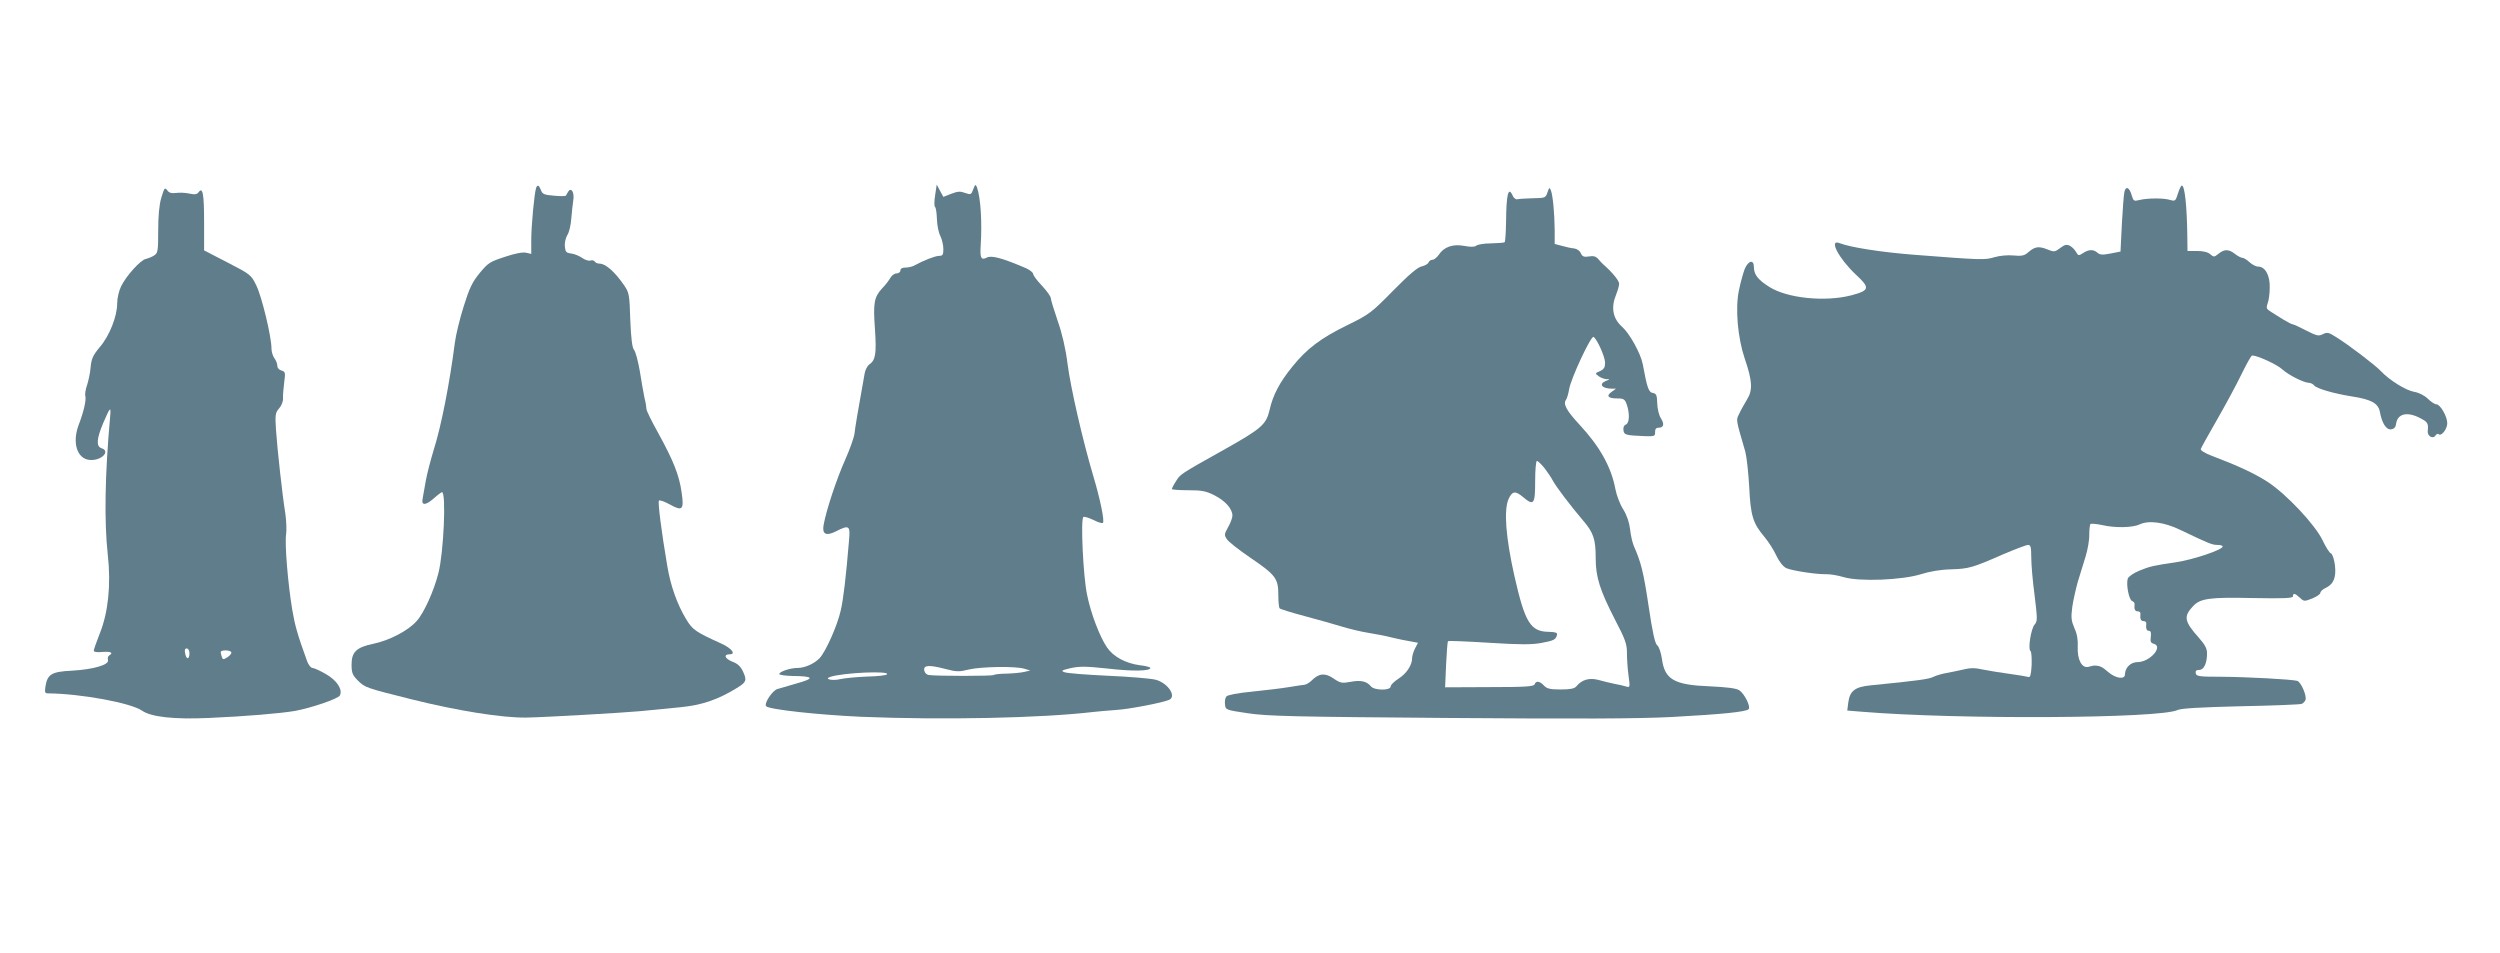 <?xml version="1.0" standalone="no"?>
<!DOCTYPE svg PUBLIC "-//W3C//DTD SVG 20010904//EN"
 "http://www.w3.org/TR/2001/REC-SVG-20010904/DTD/svg10.dtd">
<svg version="1.0" xmlns="http://www.w3.org/2000/svg"
 width="1280pt" height="488pt" viewBox="0 0 1280 488"
 preserveAspectRatio="xMidYMid meet">
<g transform="translate(0,488) scale(0.1,-0.1)"
fill="#607d8b" stroke="none">
<path d="M4983 3911 c-10 -28 -13 -29 -41 -19 -24 9 -38 9 -71 -4 l-41 -16
-17 31 -17 32 -8 -54 c-5 -30 -5 -57 -1 -60 5 -3 9 -32 10 -63 1 -32 9 -71 18
-87 8 -17 15 -46 15 -66 0 -29 -3 -35 -22 -35 -19 0 -79 -23 -130 -51 -10 -5
-29 -9 -43 -9 -16 0 -25 -6 -25 -15 0 -8 -9 -15 -20 -15 -10 0 -24 -10 -31
-22 -6 -11 -25 -37 -43 -55 -41 -45 -46 -74 -36 -212 8 -121 3 -155 -29 -177
-10 -7 -21 -28 -24 -46 -35 -194 -49 -279 -52 -308 -2 -19 -24 -81 -49 -137
-42 -94 -95 -253 -109 -330 -9 -48 12 -59 62 -34 69 35 75 31 68 -46 -15 -181
-29 -304 -43 -361 -17 -75 -75 -206 -107 -241 -27 -29 -76 -51 -115 -51 -36 0
-92 -19 -92 -31 0 -5 30 -9 68 -10 108 -1 115 -12 25 -37 -43 -13 -89 -26
-103 -30 -26 -8 -70 -75 -57 -88 16 -17 268 -44 487 -54 419 -17 919 -7 1190
25 25 3 77 7 115 10 64 4 228 35 269 51 42 16 -1 84 -64 103 -23 7 -133 16
-244 21 -111 5 -212 13 -225 18 -20 7 -17 10 30 21 45 10 77 10 190 -2 128
-15 219 -13 219 3 0 4 -24 11 -54 14 -73 10 -135 43 -168 91 -37 54 -83 174
-102 269 -20 92 -34 390 -19 399 5 3 28 -4 51 -15 23 -12 45 -19 49 -15 9 10
-14 122 -50 242 -54 182 -115 448 -131 571 -10 80 -28 157 -51 222 -19 56 -35
108 -35 116 0 8 -20 36 -45 63 -25 26 -45 53 -45 60 0 7 -17 21 -37 30 -122
52 -177 67 -201 54 -28 -15 -35 -1 -31 58 8 125 0 249 -19 302 -7 17 -9 16
-19 -10z m-139 -2457 c53 -14 68 -14 116 -2 63 15 240 18 285 4 l30 -9 -30 -7
c-16 -4 -57 -8 -91 -9 -33 0 -63 -4 -67 -7 -5 -6 -292 -6 -332 0 -12 2 -21 12
-23 24 -4 27 24 29 112 6z m-303 -27 c-5 -5 -50 -10 -102 -11 -52 -2 -113 -8
-136 -13 -40 -10 -86 0 -53 11 64 22 311 33 291 13z"/>
<path d="M2745 3918 c-9 -25 -25 -194 -25 -266 l0 -72 -26 6 c-16 4 -56 -3
-109 -21 -77 -25 -86 -31 -129 -83 -38 -46 -53 -78 -82 -171 -20 -63 -40 -146
-45 -185 -27 -209 -70 -429 -108 -548 -16 -53 -35 -125 -41 -160 -6 -35 -13
-75 -16 -90 -8 -38 15 -37 59 2 19 17 37 30 40 30 22 0 9 -306 -18 -413 -23
-92 -75 -207 -112 -247 -43 -49 -139 -99 -221 -116 -87 -18 -112 -42 -112
-107 0 -42 5 -54 33 -82 35 -35 40 -37 272 -95 240 -60 469 -96 590 -94 104 2
500 25 585 33 52 5 144 14 204 20 110 11 190 38 288 98 49 30 53 39 33 83 -13
28 -27 42 -57 53 -37 15 -45 37 -12 37 34 0 10 31 -43 55 -132 60 -147 70
-180 125 -46 76 -80 171 -97 275 -30 178 -49 326 -42 332 4 4 28 -5 54 -19 66
-37 75 -29 62 60 -12 88 -42 163 -120 305 -33 59 -60 114 -60 122 0 8 -4 34
-10 57 -5 24 -16 85 -24 137 -9 52 -22 101 -30 110 -9 11 -15 56 -19 154 -4
130 -6 139 -32 177 -47 68 -94 110 -124 110 -11 0 -23 5 -26 11 -4 6 -14 8
-22 5 -8 -3 -27 3 -42 13 -15 11 -40 21 -56 23 -26 3 -30 8 -33 36 -2 19 4 44
13 59 9 13 18 52 20 84 3 33 7 74 10 92 7 39 -9 70 -25 47 -5 -8 -11 -18 -12
-21 -2 -4 -29 -4 -61 -1 -50 4 -60 8 -67 28 -11 27 -18 30 -25 12z"/>
<path d="M11151 3889 c-12 -38 -14 -40 -39 -33 -34 11 -117 10 -158 0 -28 -7
-31 -6 -40 25 -11 40 -30 48 -37 17 -3 -13 -9 -87 -13 -164 l-7 -142 -51 -10
c-41 -8 -54 -7 -67 4 -20 18 -44 18 -74 -2 -22 -14 -24 -14 -35 5 -6 11 -20
26 -31 32 -18 9 -27 7 -51 -11 -28 -21 -31 -21 -68 -6 -43 17 -63 13 -97 -17
-18 -16 -32 -19 -74 -15 -30 3 -71 -1 -98 -9 -49 -15 -68 -14 -416 13 -165 13
-323 38 -376 59 -58 23 -5 -78 83 -161 74 -68 71 -81 -23 -106 -135 -35 -329
-15 -420 43 -59 37 -79 64 -79 101 0 41 -28 35 -47 -9 -8 -21 -22 -71 -30
-111 -19 -92 -6 -241 30 -348 39 -114 42 -161 12 -209 -13 -22 -32 -55 -40
-73 -17 -35 -19 -22 31 -195 7 -27 16 -108 20 -180 7 -148 19 -186 78 -256 20
-24 48 -67 61 -96 15 -32 35 -56 51 -64 30 -13 152 -32 204 -31 19 1 60 -6 90
-15 81 -24 299 -15 395 15 44 14 101 24 155 25 91 3 109 8 271 79 59 25 114
46 123 46 13 0 16 -12 16 -62 0 -35 7 -122 17 -195 15 -123 15 -134 0 -151
-18 -20 -35 -126 -21 -135 5 -3 7 -35 6 -72 -3 -50 -7 -65 -17 -61 -7 2 -51
10 -97 16 -45 6 -107 16 -136 22 -39 9 -65 9 -100 0 -26 -6 -65 -14 -87 -18
-22 -4 -51 -12 -65 -19 -22 -12 -80 -20 -323 -44 -80 -8 -106 -28 -114 -89
l-5 -40 73 -6 c494 -41 1532 -35 1619 9 17 8 116 14 322 19 164 3 304 9 312
12 8 3 17 12 20 20 8 21 -23 92 -42 98 -31 8 -255 20 -387 21 -115 0 -130 2
-133 18 -2 12 3 17 18 17 24 0 40 34 40 85 0 25 -11 45 -43 81 -74 83 -78 108
-28 161 37 39 84 46 305 41 162 -3 206 -1 206 9 0 18 10 16 35 -7 21 -20 24
-20 64 -4 22 9 41 22 41 28 0 7 11 18 24 24 44 20 58 54 51 117 -4 32 -13 59
-21 62 -7 2 -26 32 -42 66 -39 81 -184 235 -279 298 -69 45 -156 85 -288 135
-35 13 -59 28 -57 35 2 7 39 73 82 148 43 75 100 180 126 234 26 53 50 97 55
97 27 0 129 -47 154 -71 32 -29 109 -68 136 -69 9 0 22 -6 28 -14 14 -16 100
-41 194 -56 98 -15 134 -35 142 -79 11 -59 33 -93 58 -89 15 2 23 11 25 28 7
52 56 64 122 30 40 -21 44 -26 40 -68 -2 -26 28 -42 40 -21 5 7 12 10 16 6 13
-13 44 26 44 56 0 35 -36 97 -56 97 -8 0 -28 13 -44 29 -18 17 -46 31 -70 35
-42 7 -127 60 -170 106 -28 30 -163 133 -229 174 -39 25 -46 26 -68 15 -21
-11 -31 -9 -86 19 -34 18 -65 32 -70 32 -4 0 -24 11 -45 23 -20 13 -49 31 -64
40 -24 15 -26 20 -18 43 6 14 11 50 11 81 2 62 -23 108 -59 108 -12 0 -32 11
-45 23 -13 12 -29 22 -36 22 -7 0 -24 9 -38 20 -32 25 -54 25 -84 1 -22 -18
-25 -18 -42 -3 -12 11 -36 17 -68 17 l-49 0 -1 80 c-2 150 -13 255 -28 255 -4
0 -13 -18 -20 -41z m12 -1722 c148 -71 164 -77 190 -77 15 0 27 -3 27 -8 0
-17 -152 -68 -241 -81 -114 -17 -130 -20 -186 -43 -31 -13 -55 -30 -59 -41 -9
-29 6 -107 22 -114 8 -3 14 -10 13 -17 -3 -25 2 -36 16 -36 9 0 15 -6 14 -12
-3 -27 2 -38 16 -38 9 0 15 -6 14 -12 -3 -26 1 -38 14 -38 9 0 12 -10 9 -31
-3 -24 0 -31 15 -35 51 -14 -20 -94 -83 -94 -35 0 -64 -29 -64 -62 0 -29 -48
-22 -87 12 -29 26 -44 33 -73 32 -3 0 -15 -3 -26 -6 -34 -10 -59 36 -56 101 2
35 -3 67 -17 97 -16 38 -18 54 -11 108 5 35 18 92 28 128 11 36 29 94 40 130
11 36 20 86 19 112 0 27 3 51 6 55 4 3 30 1 58 -5 68 -16 157 -14 194 3 46 22
125 12 208 -28z"/>
<path d="M826 3868 c-11 -37 -16 -94 -16 -170 0 -104 -2 -114 -21 -126 -12 -8
-31 -15 -43 -18 -26 -5 -99 -85 -126 -140 -11 -23 -20 -60 -20 -87 0 -66 -39
-166 -89 -224 -35 -42 -43 -60 -47 -103 -2 -28 -11 -69 -18 -91 -8 -22 -12
-48 -9 -57 5 -21 -8 -79 -34 -147 -35 -92 -8 -176 58 -180 59 -4 106 45 59 60
-28 9 -26 47 8 128 36 84 41 89 36 35 -27 -301 -31 -537 -12 -710 17 -150 2
-295 -41 -401 -17 -43 -31 -83 -31 -89 0 -6 19 -9 45 -6 43 3 57 -4 34 -18 -6
-3 -9 -14 -6 -24 6 -24 -76 -48 -187 -54 -101 -5 -123 -18 -133 -79 -5 -32 -3
-37 13 -37 171 -2 425 -49 482 -89 46 -32 164 -45 340 -37 185 8 365 23 442
36 86 16 220 62 230 79 16 30 -15 78 -72 110 -29 17 -60 31 -68 31 -8 0 -20
15 -27 33 -50 138 -63 184 -77 267 -22 133 -39 337 -31 385 3 22 1 69 -4 105
-15 91 -41 329 -48 430 -5 77 -3 87 16 109 12 13 21 36 20 50 -1 14 2 51 6 82
7 52 6 56 -14 62 -12 3 -21 13 -21 24 0 11 -7 28 -15 39 -8 10 -15 33 -15 49
0 62 -50 267 -77 322 -27 56 -30 58 -148 119 l-120 62 0 143 c0 147 -7 184
-28 155 -9 -12 -20 -13 -48 -7 -19 4 -50 6 -68 3 -23 -3 -36 1 -45 14 -12 16
-15 12 -30 -38z m144 -2333 c0 -14 -4 -25 -9 -25 -5 0 -11 11 -13 25 -4 17 -1
25 8 25 8 0 14 -11 14 -25z m214 6 c3 -5 -5 -16 -18 -25 -22 -14 -25 -14 -30
0 -3 9 -6 20 -6 25 0 12 47 12 54 0z"/>
<path d="M7923 3895 c-9 -28 -12 -29 -74 -30 -35 -1 -71 -3 -79 -5 -8 -3 -19
5 -25 18 -22 50 -33 10 -34 -138 -1 -52 -4 -97 -7 -100 -3 -3 -34 -5 -69 -6
-36 0 -70 -6 -77 -12 -9 -7 -29 -7 -61 -1 -58 11 -104 -5 -130 -45 -10 -14
-24 -26 -33 -26 -8 0 -17 -6 -20 -14 -3 -8 -19 -16 -35 -20 -21 -4 -65 -42
-147 -125 -111 -113 -122 -121 -232 -175 -136 -66 -209 -121 -283 -213 -65
-80 -100 -146 -117 -223 -17 -74 -43 -96 -236 -204 -225 -126 -221 -124 -243
-160 -12 -18 -21 -36 -21 -40 0 -3 37 -6 83 -6 69 0 92 -4 135 -26 55 -28 92
-69 92 -104 0 -11 -10 -38 -22 -59 -20 -36 -21 -40 -6 -62 8 -13 62 -55 119
-94 130 -88 144 -107 144 -190 0 -35 3 -66 7 -70 4 -4 62 -22 130 -40 68 -18
152 -42 188 -53 36 -11 97 -26 135 -32 39 -6 95 -17 125 -25 30 -7 72 -16 93
-19 l37 -7 -15 -29 c-8 -16 -15 -38 -15 -50 0 -36 -29 -79 -70 -105 -22 -14
-40 -32 -40 -40 0 -21 -83 -21 -101 1 -21 26 -52 33 -104 23 -44 -8 -52 -7
-87 17 -43 30 -75 27 -111 -9 -12 -12 -29 -22 -38 -23 -9 -1 -45 -6 -80 -12
-35 -6 -119 -16 -187 -23 -74 -7 -126 -17 -133 -25 -6 -7 -9 -25 -7 -41 3 -28
4 -28 118 -45 99 -15 243 -18 1025 -24 666 -5 973 -4 1145 5 256 14 379 26
393 40 12 12 -21 79 -48 97 -16 10 -63 16 -151 20 -183 7 -231 35 -245 141 -5
33 -15 62 -24 69 -11 8 -24 64 -44 200 -26 174 -39 226 -76 309 -7 17 -16 55
-19 85 -4 35 -16 71 -35 102 -17 26 -34 72 -40 103 -21 113 -79 218 -185 332
-66 71 -84 105 -68 126 5 7 12 31 16 54 8 53 112 276 125 268 18 -11 58 -100
59 -131 0 -25 -5 -34 -26 -44 -26 -11 -26 -12 -7 -26 10 -8 28 -14 39 -15 20
0 20 -1 -1 -9 -40 -16 -21 -40 30 -40 l21 0 -22 -16 c-30 -21 -19 -34 28 -34
34 0 39 -4 49 -31 16 -47 14 -96 -5 -103 -9 -3 -14 -15 -12 -28 3 -25 11 -27
108 -31 51 -2 55 0 54 21 0 15 5 22 17 22 27 0 32 18 13 48 -10 15 -18 48 -19
77 -1 42 -5 50 -22 53 -22 3 -30 27 -52 147 -10 54 -67 157 -105 191 -49 43
-59 100 -31 167 8 20 15 44 15 54 0 16 -35 59 -82 100 -7 7 -19 19 -27 29 -10
11 -23 15 -45 11 -26 -4 -34 -1 -42 16 -5 13 -20 23 -34 25 -14 1 -42 7 -62
13 l-38 10 0 72 c-1 86 -9 173 -19 201 -7 18 -9 18 -18 -9z m-15 -1412 c16
-21 35 -49 42 -63 17 -32 90 -128 152 -201 57 -66 68 -98 68 -199 0 -95 22
-163 99 -313 53 -101 61 -125 61 -170 0 -29 3 -80 8 -115 8 -61 8 -63 -12 -57
-12 4 -39 10 -61 14 -22 5 -59 13 -82 20 -46 12 -84 1 -112 -33 -10 -12 -32
-16 -81 -16 -54 0 -70 4 -85 20 -21 23 -41 26 -48 6 -4 -11 -49 -14 -232 -14
l-226 -1 5 116 c3 63 7 118 10 120 3 3 97 -1 210 -8 158 -10 220 -10 267 -1
65 12 75 17 81 42 2 11 -8 14 -42 15 -94 1 -122 47 -176 285 -44 196 -55 335
-31 393 19 43 35 46 75 12 55 -46 62 -38 62 80 0 58 4 105 9 105 5 0 23 -17
39 -37z"/>
</g>
</svg>

